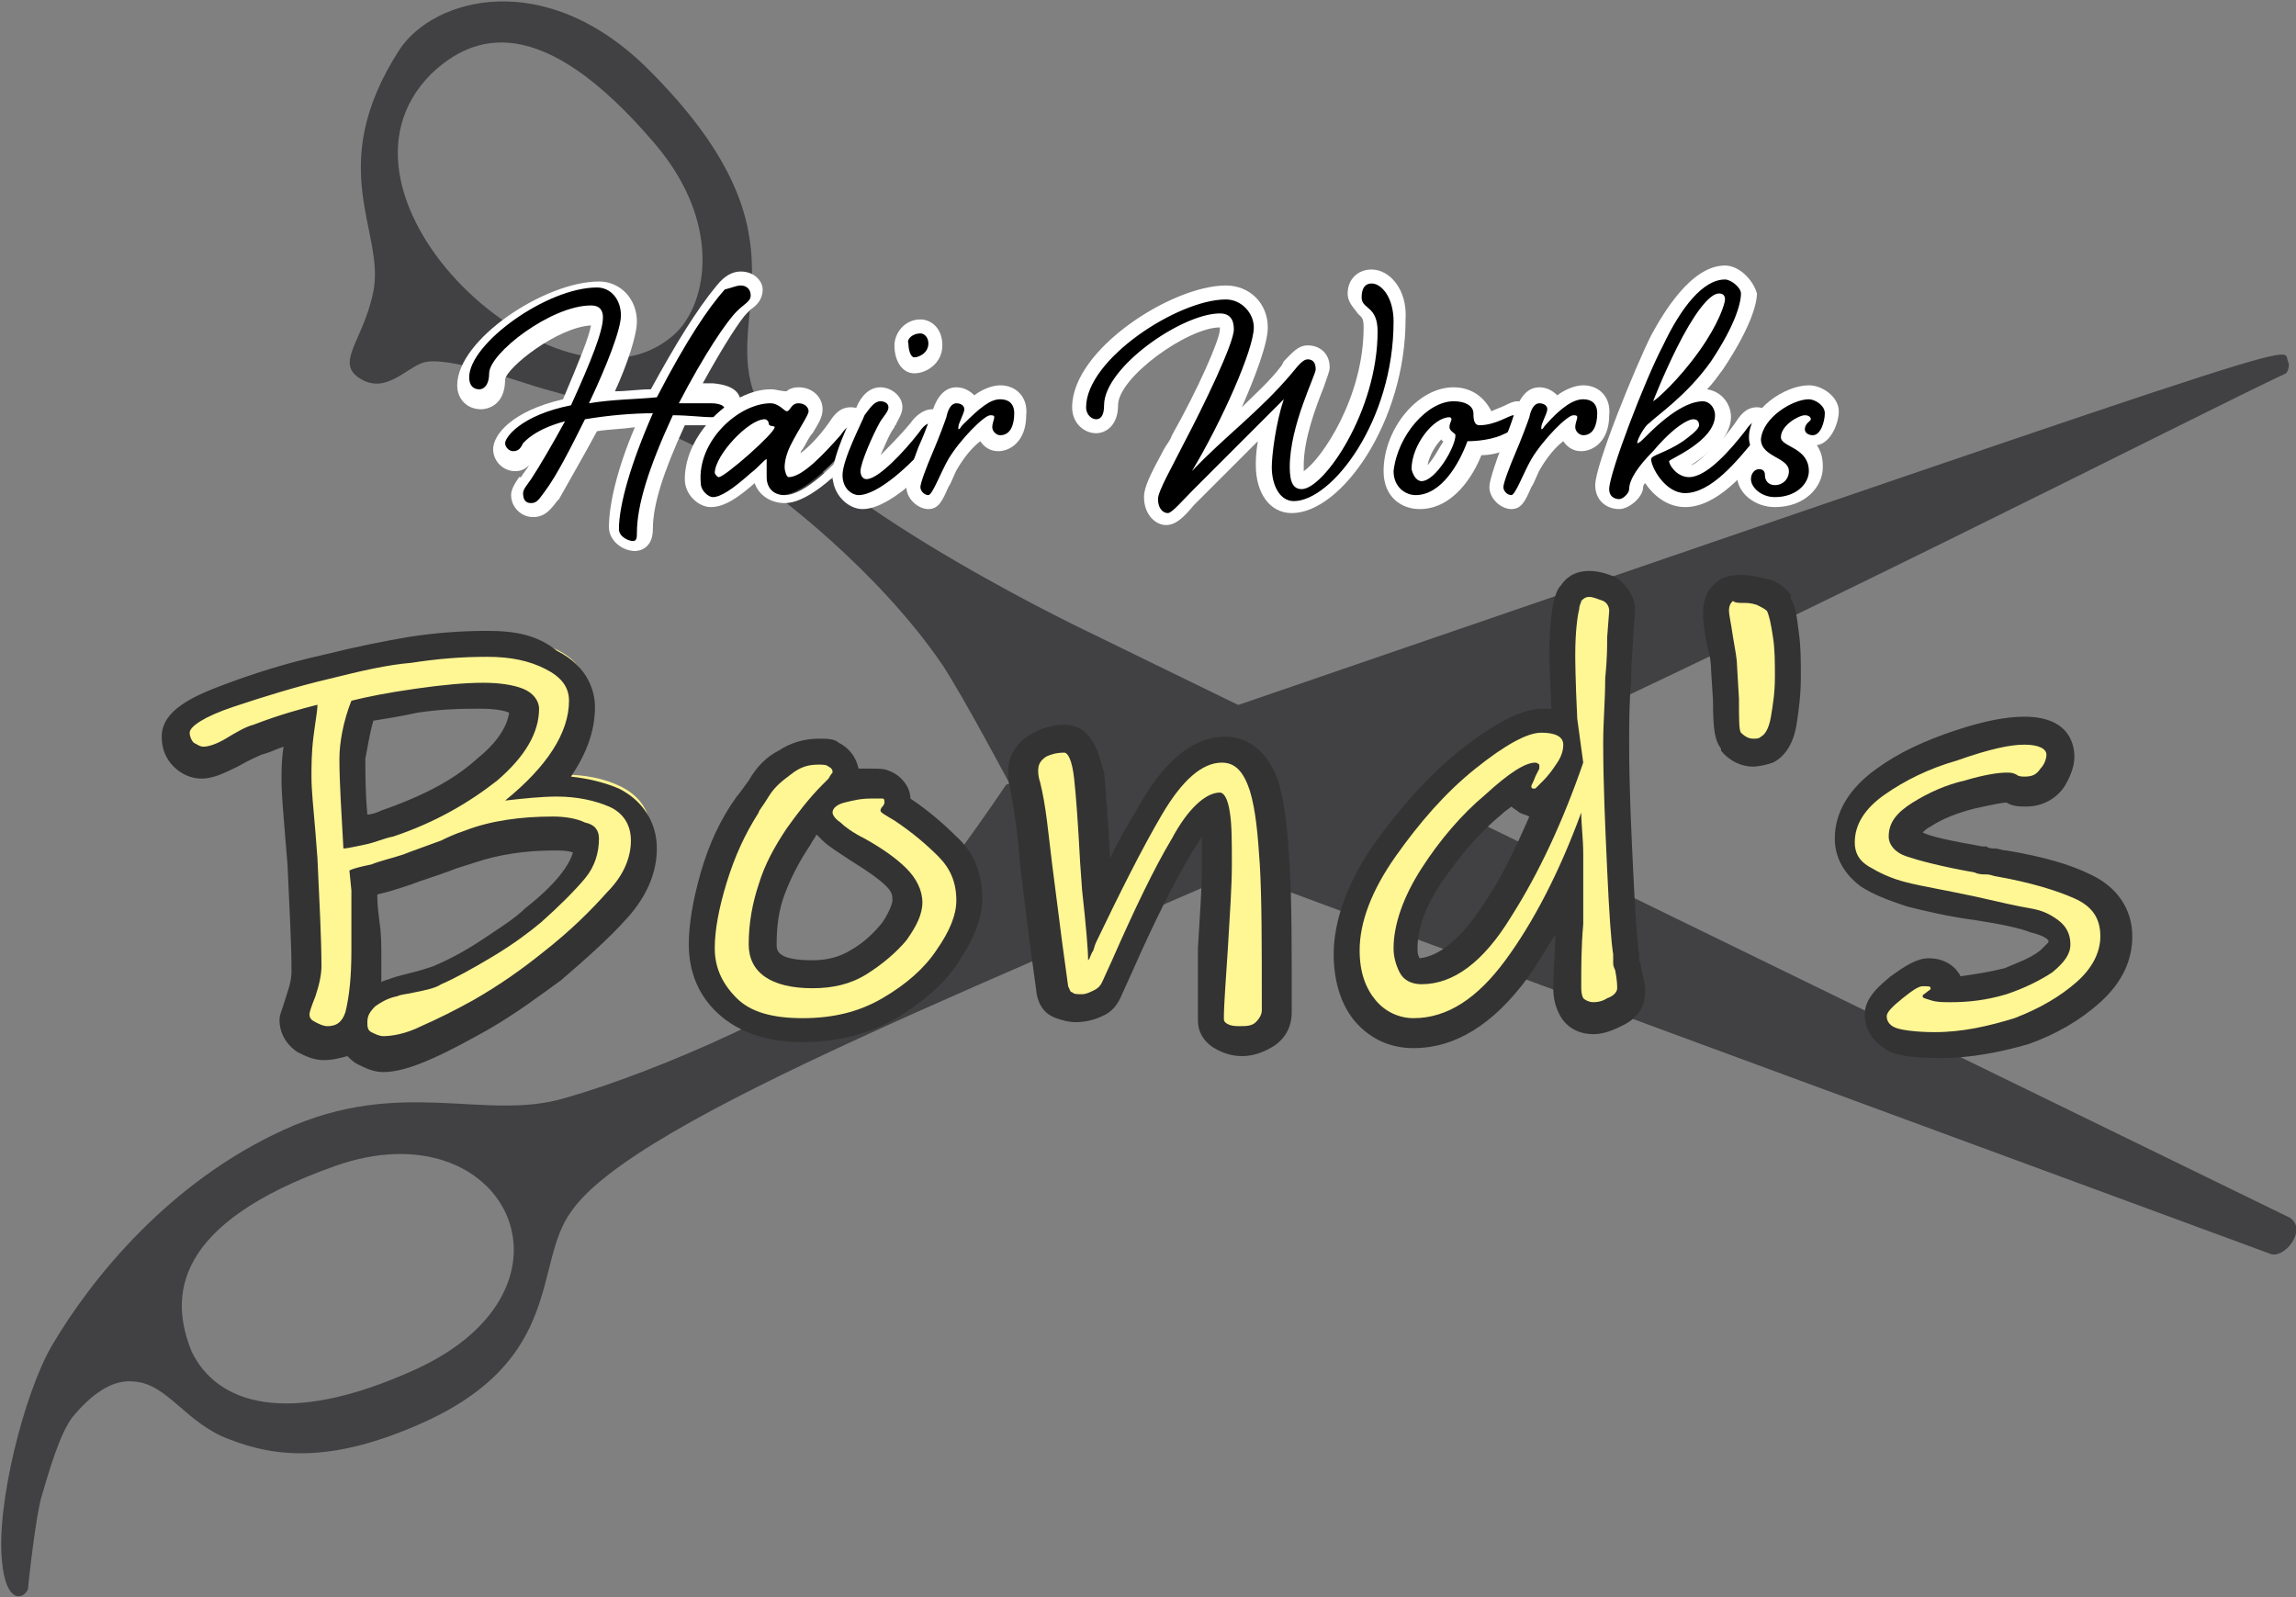 <?xml version="1.0" encoding="UTF-8"?> <!-- Generator: Adobe Illustrator 24.0.2, SVG Export Plug-In . SVG Version: 6.00 Build 0) --> <svg xmlns="http://www.w3.org/2000/svg" xmlns:xlink="http://www.w3.org/1999/xlink" id="レイヤー_1" x="0px" y="0px" viewBox="0 0 115 80" style="enable-background:new 0 0 115 80;" xml:space="preserve"><rect x="0" y="0" width="115" height="80" fill="#808080" stroke="none"/> <style type="text/css"> .st0{fill:#414143;} .st1{fill:#FFFFFF;} .st2{fill:#FFF694;} .st3{fill:#333333;} </style> <g> <path id="XMLID_68_" class="st0" d="M113.7,62.8c0.7,0.3,1.9-1.2,1-1.8L54.2,31.5c0,0-15-7.2-16.5-12c-1.3-4.1,2.9-7.9-5.2-16 c-5.2-5.2-10.8-3.6-12.5-1c-3.8,5.9-0.7,9.1-1.3,12.1c-0.5,2.5-2,3.6-0.6,4.4c1.2,0.7,2.2-0.5,3-0.8c1.1-0.5,5.1,1,6.2,1.3 c3.1,0.8,7.2,2.5,10,4.2c1.5,0.9,6.7,4.9,9.9,9.6c1,1.5,3.5,6.2,3.5,6.2C72.2,47.5,59.4,42.8,113.7,62.8z M21.6,3.7 c2.1-2,5.5-3.2,11.2,3.5c3.5,4.1,2.6,8.3,0.8,9.7C28,21.5,15.4,9.9,21.6,3.7z"></path> <path id="XMLID_64_" class="st0" d="M2.1,74.9c0.3-1,0.9-3.2,1.6-4c1.1-1.3,2.1-1.8,3-1.7c1.7,0.1,2.6,2.1,4.8,2.9 c2.3,0.9,5.1,1.2,9.6-0.8c7.2-3.2,5.6-8,7.5-10.6C31.8,56,50.2,49,69.3,40.5c18.7-8.4,41.3-20,45.2-21.8c0.1-0.1,0.2-0.4,0.1-0.6 c-0.4-0.8,3.7-2.1-64.2,21.2c0,0-4.3,6.4-6.2,8c-3.3,2.9-11.3,6.4-15.9,7.7c-4,1.2-8.2-1.1-14.1,1.6C8.5,59.2,4.6,64,2.6,67.4 c-1.4,2.4-2.8,8-2.5,10.8c0.2,2.2,1.1,1.9,1.3,1.4C1.4,79.5,1.8,75.8,2.1,74.9z M16.8,58.4c8.5-3,13,6.1,4,10.2 c-6.6,3-10,1.6-11.2-0.9C8.5,65,8.6,61.3,16.8,58.4z"></path> </g> <g> <g> <g> <path d="M31.6,27.4c-0.4,0-1-0.3-1-0.9c0-1.2,0.6-3.2,1.5-5.4c-1,0-1.8,0.1-2.6,0.2c-0.6,1.3-1.4,2.6-1.9,3.5L27.5,25 c-0.3,0.4-0.5,0.7-0.9,0.7c-0.4,0-0.8-0.3-0.8-0.8c0-0.3,0.2-0.5,0.3-0.7l0.1-0.1c0.3-0.4,0.8-1.3,1.3-2.2 c-0.8,0.3-1.1,0.7-1.1,0.7c-0.1,0.2-0.3,0.6-0.7,0.6c-0.4,0-0.8-0.4-0.8-0.8c0-0.6,1.1-1.7,3.4-2.2c0.5-1,1.5-3.3,1.5-4.1 c0-0.2,0-0.2-0.3-0.2c-1.9,0-4.8,2.3-4.8,3c0,1.1-0.6,1.1-0.8,1.1c-0.5,0-0.8-0.3-0.8-0.9c0-2,4-4.9,6.8-4.9 c0.8,0,1.6,0.8,1.6,1.7c0,0.8-0.7,2.5-1.4,3.9c0.8-0.1,1.7-0.2,2.6-0.2c1.2-2.3,2.3-4.1,3.3-5.3c0.3-0.4,0.7-0.6,1-0.6 c0.5,0,0.8,0.4,0.8,0.8c0,0.4-0.2,0.6-0.5,0.8c-0.1,0.1-0.2,0.1-0.3,0.2c-0.4,0.4-1.5,2-2.6,4c0.2,0,0.4,0,0.6,0 c0.2,0,0.3,0,0.5,0c0.3,0,1.1,0.1,1.1,0.7c0,0.3-0.2,0.7-1,0.7c-0.2,0-0.5,0-0.9,0c-0.3,0-0.6,0-0.9,0c-1.2,2.5-1.7,4.2-1.7,5.5 C32.2,27.3,31.9,27.4,31.6,27.4z"></path> <path class="st1" d="M37.1,14.3c0.3,0,0.5,0.2,0.5,0.5c0,0.3-0.3,0.4-0.7,0.8c-0.5,0.5-1.6,2.1-2.9,4.6c0.7,0,1.3,0,1.6,0 c0.4,0,0.7,0.1,0.7,0.3c0,0.2-0.1,0.4-0.6,0.4c-0.5,0-1.2-0.1-2-0.1c-1.2,2.6-1.8,4.5-1.8,5.9c0,0.2,0,0.4-0.2,0.4 c-0.2,0-0.7-0.2-0.7-0.6c0-1.2,0.6-3.3,1.7-5.8c-1,0-2.2,0.1-3.4,0.3c-0.7,1.4-1.4,2.8-2,3.6c-0.3,0.4-0.4,0.6-0.7,0.6 c-0.3,0-0.4-0.2-0.4-0.5c0-0.2,0.2-0.4,0.4-0.7c0.4-0.6,1.1-1.8,1.7-2.9c-1.5,0.4-2,1-2.1,1.1c-0.1,0.2-0.2,0.4-0.5,0.4 c-0.2,0-0.4-0.2-0.4-0.4c0-0.3,0.8-1.4,3.3-1.9c1-2.2,1.6-3.7,1.6-4.4c0-0.4-0.2-0.6-0.6-0.6c-2,0-5.1,2.4-5.1,3.4 c0,0.5-0.2,0.8-0.5,0.8s-0.5-0.2-0.5-0.6c0-1.7,3.9-4.5,6.4-4.5c0.7,0,1.2,0.6,1.2,1.4c0,0.7-0.7,2.5-1.6,4.4 c1.2-0.2,2.4-0.2,3.4-0.3c1.5-2.9,2.6-4.5,3.4-5.4C36.7,14.4,36.9,14.3,37.1,14.3 M37.1,13.6c-0.4,0-0.8,0.2-1.2,0.7 c-1,1.2-2.1,3-3.3,5.2c-0.6,0-1.2,0.1-1.8,0.1c0.6-1.3,1.1-2.8,1.1-3.5c0-1.1-0.8-2-1.9-2c-2.7,0-7.1,2.9-7.1,5.2 c0,0.7,0.5,1.2,1.2,1.2c0.2,0,1.2-0.1,1.2-1.5c0.1-0.6,2.6-2.6,4.3-2.7c-0.1,0.6-0.6,1.8-1.4,3.7c-2.6,0.6-3.5,1.8-3.5,2.5 c0,0.6,0.5,1.1,1.1,1.1c0.3,0,0.5-0.1,0.7-0.3c-0.1,0.2-0.3,0.4-0.4,0.6L26,23.9c-0.2,0.3-0.4,0.6-0.4,0.9c0,0.6,0.5,1.1,1.1,1.1 c0.6,0,0.9-0.4,1.2-0.8l0.1-0.1c0.5-0.9,1.2-2.1,1.9-3.4c0.6-0.1,1.2-0.1,1.9-0.2c-0.9,2.1-1.3,3.9-1.3,5c0,0.7,0.7,1.2,1.3,1.2 c0.2,0,0.9-0.1,0.9-1.1c0-1.2,0.5-2.8,1.6-5.2c0.2,0,0.4,0,0.6,0c0.4,0,0.7,0,0.9,0c1.2,0,1.3-0.8,1.3-1.1c0-0.4-0.2-0.9-1.4-1 c-0.2,0-0.3,0-0.5,0c0,0,0,0,0,0c1.1-2,1.9-3.2,2.2-3.5c0.1-0.1,0.2-0.2,0.2-0.2c0.3-0.2,0.6-0.5,0.6-1 C38.2,14.1,37.8,13.6,37.1,13.6L37.1,13.6z"></path> </g> <g> <path d="M35.5,25.1c-0.4,0-0.9-0.4-0.9-1.1c0-2.1,2.3-4.2,4-4.2c0.3,0,0.6,0.2,0.8,0.3c0.1-0.2,0.3-0.3,0.6-0.3 c0.5,0,0.8,0.3,0.8,0.7c0,0.2-0.2,0.5-0.5,1c-0.1,0.2-0.3,0.5-0.5,0.8c-0.2,0.4-0.3,0.7-0.3,0.9c0,0,0,0.1,0,0.1 c0.5-0.1,1.3-0.9,2.2-2c0.2-0.3,0.5-0.6,0.8-0.6c0.4,0,0.6,0.3,0.6,0.6c0,0.3-0.1,0.5-0.4,0.8c-0.7,0.8-2.4,2.7-3.6,2.7 c-0.7,0-1.2-0.5-1.2-1.2c0,0,0-0.1,0-0.1c-0.1,0.1-0.2,0.2-0.3,0.3C36.6,24.8,36,25.1,35.5,25.1z M38.2,21.2 c-0.6,0.2-1.8,1.4-2,2.2c0.5-0.3,1.7-1.4,2.2-1.9C38.3,21.4,38.2,21.3,38.2,21.2z"></path> <path class="st1" d="M38.6,20.2c0.4,0,0.7,0.4,0.8,0.4c0.2,0,0.2-0.4,0.6-0.4c0.3,0,0.5,0.2,0.5,0.4c0,0.2-0.5,0.9-0.9,1.7 c-0.2,0.4-0.3,0.8-0.3,1.1c0,0.2,0.1,0.5,0.2,0.5c0.7,0,1.8-1.2,2.6-2.1c0.2-0.3,0.4-0.5,0.6-0.5c0.2,0,0.3,0.1,0.3,0.3 c0,0.2-0.1,0.3-0.3,0.6c-0.9,1.1-2.4,2.6-3.4,2.6c-0.6,0-0.9-0.4-0.9-0.9c0-0.2,0-0.5,0-0.7c0-0.1,0-0.2,0-0.2 c-0.1,0-0.4,0.4-0.8,0.7c-0.9,0.8-1.5,1.2-1.9,1.2c-0.2,0-0.6-0.3-0.6-0.7C34.9,22.1,37,20.2,38.6,20.2 M36,23.9 c0.3,0,2.8-2.2,2.8-2.5c0-0.1-0.3,0-0.3-0.2c0-0.1-0.1-0.2-0.2-0.2c-0.8,0-2.5,1.8-2.5,2.7C35.8,23.7,35.9,23.9,36,23.9 M38.6,19.5L38.6,19.5L38.6,19.5c-1.9,0-4.3,2.2-4.3,4.5c0,0.8,0.7,1.4,1.3,1.4c0.7,0,1.4-0.5,2.2-1.2c0.2,0.6,0.8,1,1.5,1 c1.3,0,3-1.8,3.9-2.8c0.2-0.3,0.4-0.6,0.4-1c0-0.6-0.4-1-1-1c-0.6,0-0.9,0.5-1.1,0.8c-0.5,0.7-1,1.2-1.4,1.5c0,0,0-0.1,0.1-0.2 c0.2-0.3,0.3-0.6,0.5-0.8c0.3-0.5,0.5-0.8,0.5-1.2c0-0.6-0.5-1.1-1.2-1.1c-0.3,0-0.5,0.1-0.6,0.2C39.1,19.6,38.9,19.5,38.6,19.5 L38.6,19.5z"></path> </g> <g> <path d="M43.1,25.1c-0.5,0-1.1-0.5-1.1-1.3c0-0.9,1-2.8,1.2-3.2c0.3-0.4,0.5-0.9,0.9-0.9c0.4,0,0.8,0.3,0.8,0.7 c0,0.3-0.1,0.5-0.3,0.7c0,0.1-0.1,0.1-0.1,0.2c-0.4,0.7-0.9,2-0.9,2.3c0,0,0,0,0,0c0.3,0,1.5-1.1,2.3-2.1 c0.3-0.3,0.5-0.6,0.9-0.6c0.4,0,0.6,0.3,0.6,0.6c0,0.3-0.1,0.5-0.4,0.8C46.9,22.4,44.5,25.1,43.1,25.1z M45.8,18.3 c-0.5,0-0.7-0.5-0.7-1c0-0.4,0.4-0.9,1-0.9c0.4,0,0.8,0.3,0.8,0.9C46.8,17.8,46.2,18.3,45.8,18.3z"></path> <path class="st1" d="M46.1,16.7c0.2,0,0.4,0.2,0.4,0.5c0,0.5-0.5,0.7-0.7,0.7s-0.3-0.4-0.3-0.7C45.4,17,45.7,16.7,46.1,16.7 M44.1,20.1c0.2,0,0.4,0.1,0.4,0.3c0,0.2-0.2,0.4-0.4,0.7c-0.4,0.7-1,2.1-1,2.5c0,0.2,0.1,0.4,0.3,0.4c0.6,0,1.9-1.4,2.6-2.3 c0.2-0.3,0.4-0.5,0.6-0.5c0.2,0,0.3,0.1,0.3,0.3c0,0.2-0.1,0.3-0.3,0.6c-0.9,1.1-2.6,2.7-3.6,2.7c-0.3,0-0.8-0.3-0.8-1 c0-0.8,1-2.7,1.1-3C43.6,20.4,43.8,20.1,44.1,20.1 M46.1,16c-0.8,0-1.3,0.7-1.3,1.3c0,0.8,0.4,1.4,1,1.4c0.6,0,1.4-0.5,1.4-1.4 C47.2,16.4,46.6,16,46.1,16L46.1,16z M44.1,19.4c-0.6,0-1,0.5-1.2,1c-0.3,0.6-1.2,2.4-1.2,3.4c0,1,0.8,1.7,1.5,1.7 c1.6,0,3.9-2.7,4.1-3c0.2-0.3,0.4-0.6,0.4-1c0-0.5-0.4-1-1-1c-0.5,0-0.9,0.4-1.1,0.7c-0.5,0.6-1.1,1.2-1.5,1.6 c0.2-0.4,0.4-1,0.7-1.4c0-0.1,0.1-0.1,0.1-0.2c0.1-0.2,0.3-0.5,0.3-0.8C45.2,19.8,44.6,19.4,44.1,19.4L44.1,19.4z"></path> </g> <g> <path d="M46.6,25.1c-0.4,0-0.8-0.4-0.8-0.8c0-0.1,0-0.3,0.6-1.9c0.5-1.1,0.6-1.6,0.7-1.8c0.1-0.3,0.3-0.9,0.9-0.9 c0.4,0,0.7,0.3,0.7,0.6c0.6-0.5,1-0.7,1.4-0.7c0.6,0,1,0.4,1,1c0,0.9-0.4,1.5-1,1.5c-0.3,0-0.7-0.3-0.7-0.7c0,0,0,0,0-0.1 c-0.4,0.4-1.1,1.1-1.6,1.8c-0.2,0.3-0.4,0.7-0.5,1C47.1,24.8,46.9,25.1,46.6,25.1z"></path> <path class="st1" d="M50.1,20c0.4,0,0.7,0.2,0.7,0.7c0,0.6-0.2,1.1-0.7,1.1c-0.2,0-0.4-0.2-0.4-0.4c0-0.2,0.1-0.4,0.1-0.5 c0-0.1-0.1-0.1-0.2-0.1c-0.3,0-1.5,1.2-2.1,2.2c-0.4,0.7-0.8,1.8-1,1.8c-0.2,0-0.4-0.2-0.4-0.4c0-0.2,0.3-1,0.6-1.7 c0.3-0.7,0.6-1.5,0.7-1.8c0.1-0.5,0.3-0.7,0.5-0.7c0.2,0,0.4,0.1,0.4,0.3c0,0.2-0.3,0.7-0.3,0.9c0,0,0,0.1,0,0.1 c0.1,0,0.1-0.1,0.2-0.2C49.1,20.4,49.6,20,50.1,20 M50.1,19.3c-0.4,0-0.9,0.2-1.3,0.5c-0.2-0.2-0.5-0.4-0.9-0.4 c-0.8,0-1.1,0.9-1.2,1.2c-0.1,0.2-0.2,0.7-0.7,1.8c-0.6,1.6-0.6,1.9-0.6,2c0,0.6,0.6,1.1,1.1,1.1c0.5,0,0.7-0.4,1-1.1 c0.2-0.3,0.3-0.7,0.5-1c0.3-0.5,0.7-1,1.1-1.3c0.2,0.3,0.5,0.5,0.9,0.5c0.6,0,1.4-0.5,1.4-1.8C51.5,19.9,50.9,19.3,50.1,19.3 L50.1,19.3z"></path> </g> <g> <path d="M58.5,26.1c-0.5,0-0.8-0.4-0.8-1c0-0.4,0.4-1.1,1-2.2l0.4-0.7c1.2-2.3,2.4-5,2.4-5.5c0-0.4-0.2-0.5-0.4-0.5 c-1.8,0-5.5,2.6-5.5,4.2c0,0.8-0.4,1.1-0.8,1.1c-0.4,0-0.8-0.3-0.8-1c0-2.7,4.8-5.8,7.3-5.8c1.1,0,1.7,0.9,1.7,1.7 c0,0.9-1,3.3-2.1,5.4c0.2-0.2,0.3-0.3,0.5-0.5c1-0.9,2-1.8,2.9-2.9l0.1-0.2c0.4-0.4,0.6-0.7,1-0.7c0.5,0,0.8,0.3,0.8,0.8 c0,0.1-0.1,0.3-0.3,0.9c-0.4,1-1,2.6-1,4c0,0.5,0.1,0.7,0.2,0.7c0.8,0,3.5-3.6,3.5-7.6c0-0.6-0.2-0.8-0.4-1 c-0.2-0.1-0.4-0.3-0.4-0.7c0-0.5,0.4-0.9,0.9-0.9c0.7,0,1.5,0.9,1.5,2.3c0,5.2-3.2,9.4-5.4,9.4c-0.8,0-1.4-0.8-1.4-2 c0-0.4,0.1-1.3,0.3-2.2c-0.5,0.5-3.6,3.6-3.6,3.6c-0.1,0.1-0.2,0.2-0.3,0.3C59.2,25.7,58.8,26.1,58.5,26.1z"></path> <path class="st1" d="M68.7,14.2c0.5,0,1.1,0.7,1.1,1.9c0,5-3.1,9-5,9c-0.7,0-1.1-0.8-1.1-1.7c0-0.6,0.2-2.2,0.6-3.4 c-0.9,0.9-2.8,2.8-4.6,4.6c-0.4,0.4-1,1.1-1.2,1.1c-0.3,0-0.5-0.3-0.5-0.7c0-0.4,0.7-1.6,1.3-2.8c1-1.9,2.5-5,2.5-5.7 c0-0.5-0.2-0.8-0.7-0.8c-1.9,0-5.8,2.7-5.8,4.6c0,0.4-0.1,0.7-0.4,0.7c-0.2,0-0.5-0.2-0.5-0.6c0-2.4,4.6-5.4,7-5.4 c0.8,0,1.4,0.7,1.4,1.4c0,1.1-1.6,4.7-3.1,7.2c1.6-1.7,3.4-3,5-4.9c0.4-0.5,0.6-0.7,0.8-0.7c0.2,0,0.4,0.1,0.4,0.5 c0,0.3-1.3,2.8-1.3,4.9c0,0.8,0.2,1.1,0.6,1.1c1.1,0,3.8-3.9,3.8-7.9c0-1.3-0.8-1.1-0.8-1.7C68.2,14.4,68.4,14.2,68.7,14.2 M68.7,13.5c-0.7,0-1.2,0.5-1.2,1.2c0,0.5,0.4,0.8,0.5,1c0.2,0.2,0.3,0.2,0.3,0.7c0,3.5-2.1,6.6-3,7.2c0-0.1,0-0.2,0-0.3 c0-1.3,0.6-2.9,1-3.9c0.2-0.6,0.3-0.8,0.3-1c0-0.7-0.5-1.1-1.1-1.1c-0.5,0-0.8,0.4-1.2,0.8l-0.1,0.2c-0.6,0.8-1.3,1.4-2,2.1 c0.7-1.6,1.3-3.2,1.3-4c0-1.2-0.9-2.1-2.1-2.1c-2.7,0-7.7,3.2-7.7,6.1c0,0.8,0.6,1.3,1.2,1.3c0.5,0,1.1-0.4,1.1-1.4 c0-1.4,3.5-3.9,5.1-3.9c0,0,0,0,0,0c0,0,0,0.1,0,0.1c0,0.5-1.1,3-2.4,5.3c-0.1,0.3-0.3,0.5-0.4,0.7c-0.7,1.3-1,1.9-1,2.4 c0,0.9,0.6,1.4,1.1,1.4c0.5,0,0.9-0.4,1.4-1c0.1-0.1,0.2-0.2,0.3-0.3c0.6-0.6,1.2-1.2,1.8-1.8c0.4-0.4,0.7-0.7,1.1-1.1 c-0.1,0.6-0.1,1-0.1,1.2c0,1.4,0.7,2.4,1.8,2.4c2.5,0,5.7-4.6,5.7-9.7C70.5,14.5,69.6,13.5,68.7,13.5L68.7,13.5z"></path> </g> <g> <path d="M71,25.1c-0.7,0-1.4-0.5-1.4-1.6c0-1.9,1.6-3.8,3.2-3.8c0.9,0,1.4,0.5,1.4,1c0,0.2,0,0.3,0,0.3c0.4,0,0.8-0.3,1.2-0.4 c0.2-0.1,0.4-0.2,0.5-0.2c0.4,0,0.7,0.3,0.7,0.7c0,0.4-0.3,0.7-1.1,1c-0.6,0.3-1.2,0.3-1.6,0.3C73.6,23.3,72.7,25.1,71,25.1z M72.3,21.4c-0.6,0.3-1.2,1.2-1.2,2.2c0,0.1,0.1,0.2,0.1,0.2c0.4,0,1.2-1.2,1.4-1.8C72.5,21.9,72.3,21.7,72.3,21.4 C72.3,21.4,72.3,21.4,72.3,21.4z"></path> <path class="st1" d="M72.8,20.1c0.7,0,1,0.3,1,0.6c0,0.2,0,0.6,0.3,0.6c0.8,0,1.5-0.5,1.7-0.5s0.3,0.1,0.3,0.3 c0,0.2-0.2,0.4-0.9,0.7c-0.7,0.3-1.6,0.3-1.7,0.3c-0.4,1.1-1.3,2.7-2.6,2.7c-0.5,0-1.1-0.4-1.1-1.2C70,21.8,71.5,20.1,72.8,20.1 M71.2,24.1c0.7,0,1.7-1.7,1.7-2.3c0-0.1-0.3-0.2-0.3-0.4c0-0.2,0.1-0.3,0.1-0.4c0,0,0-0.1-0.1-0.1c-0.8,0-1.9,1.4-1.9,2.6 C70.8,23.9,71,24.1,71.2,24.1 M72.8,19.4c-1.8,0-3.5,2.1-3.5,4.2c0,1.3,0.9,1.9,1.8,1.9c1.7,0,2.7-1.7,3.1-2.7 c0.4,0,1-0.1,1.5-0.4c0.6-0.3,1.3-0.7,1.3-1.3c0-0.6-0.5-1-1-1c-0.2,0-0.4,0.1-0.6,0.2c-0.2,0.1-0.5,0.2-0.7,0.3 C74.4,20,73.8,19.4,72.8,19.4L72.8,19.4z M71.5,23.3c0.1-0.5,0.4-1,0.7-1.3c0,0,0,0.1,0.1,0.1C72.1,22.4,71.8,23,71.5,23.3 L71.5,23.3z"></path> </g> <g> <path d="M75.8,25.1c-0.4,0-0.8-0.4-0.8-0.8c0-0.1,0-0.3,0.6-1.9c0.4-0.9,0.6-1.5,0.7-1.8c0.1-0.3,0.3-0.9,0.9-0.9 c0.4,0,0.7,0.3,0.7,0.6c0.6-0.5,1-0.7,1.4-0.7c0.6,0,1,0.4,1,1c0,0.9-0.4,1.5-1,1.5c-0.3,0-0.7-0.3-0.7-0.7c0,0,0,0,0-0.1 c-0.4,0.4-1.1,1.1-1.6,1.8c-0.2,0.3-0.4,0.7-0.5,1C76.2,24.8,76.1,25.1,75.8,25.1z"></path> <path class="st1" d="M79.3,20c0.4,0,0.7,0.2,0.7,0.7c0,0.6-0.2,1.1-0.7,1.1c-0.2,0-0.4-0.2-0.4-0.4c0-0.2,0.1-0.4,0.1-0.5 c0-0.1-0.1-0.1-0.2-0.1c-0.3,0-1.5,1.2-2.1,2.2c-0.4,0.7-0.8,1.8-1,1.8c-0.2,0-0.4-0.2-0.4-0.4c0-0.2,0.3-1,0.6-1.7 c0.3-0.7,0.6-1.5,0.7-1.8c0.1-0.5,0.3-0.7,0.5-0.7c0.2,0,0.4,0.1,0.4,0.3c0,0.2-0.3,0.7-0.3,0.9c0,0,0,0.1,0,0.1 c0.1,0,0.1-0.1,0.2-0.2C78.2,20.4,78.8,20,79.3,20 M79.3,19.3c-0.4,0-0.9,0.2-1.3,0.5c-0.2-0.2-0.5-0.4-0.9-0.4 c-0.8,0-1.1,0.9-1.2,1.2c-0.1,0.2-0.2,0.7-0.7,1.8c-0.6,1.6-0.6,1.9-0.6,2c0,0.6,0.6,1.1,1.1,1.1c0.5,0,0.7-0.4,1-1.1 c0.2-0.3,0.3-0.7,0.5-1c0.3-0.5,0.7-1,1.1-1.3c0.2,0.3,0.5,0.5,0.9,0.5c0.6,0,1.4-0.5,1.4-1.8C80.7,19.9,80.1,19.3,79.3,19.3 L79.3,19.3z"></path> </g> <g> <path d="M81.1,25.2c-0.4,0-0.8-0.3-0.8-0.9c0-0.9,1.8-5.7,2.7-7.4c0.5-1,1.8-3.3,3.4-3.3c0.5,0,1.1,0.6,1.1,1.1 c0,0.4-0.2,1.5-1.6,3.6c-0.5,0.7-1,1.3-1.5,1.7c0.3-0.1,0.6-0.2,0.9-0.2c0.5,0,0.9,0.5,0.9,1.1c0,1.2-1.4,1.9-2.1,2.4 c-0.1,0-0.1,0.1-0.1,0.1c0.1,0.1,0.3,0.3,0.6,0.3c0.3,0,1.1-0.3,2.5-2.2c0.2-0.3,0.5-0.6,0.9-0.6c0.3,0,0.6,0.3,0.6,0.6 c0,0.3-0.1,0.5-0.4,0.8c-1,1.2-2.3,2.8-3.8,2.8c-1,0-1.7-0.9-2-1.6C82,24,82,24.3,82,24.4C82,24.7,81.5,25.2,81.1,25.2z M84.7,21.3c-0.1,0.1-0.4,0.2-1,0.8c0.1-0.1,0.3-0.2,0.4-0.3C84.4,21.5,84.6,21.4,84.7,21.3z M86,15.1c-0.3,0.2-1,1-1.7,2.4 c-0.2,0.4-0.4,0.8-0.5,1.2c0.3-0.4,0.7-0.8,1-1.3C85.6,16.3,85.9,15.4,86,15.1z"></path> <path class="st1" d="M86.4,14c0.3,0,0.8,0.4,0.8,0.7c0,0.5-0.3,1.6-1.5,3.4c-1.2,1.7-2.7,2.7-3.1,3.1C82.4,21.3,82,22,82,22.2 c0,0,0,0,0,0c0.1,0,0.2-0.1,0.5-0.4c1.3-1.3,2.2-1.7,2.8-1.7c0.3,0,0.6,0.3,0.6,0.7c0,1.3-2.3,2.2-2.3,2.3c0,0.2,0.4,0.8,1,0.8 c0.9,0,2.1-1.4,2.8-2.3c0.2-0.3,0.4-0.5,0.6-0.5c0.2,0,0.2,0.1,0.2,0.3c0,0.2-0.1,0.3-0.3,0.6c-0.9,1.1-2.2,2.7-3.5,2.7 c-1,0-1.7-1.3-1.7-1.7c0-0.2,0.7-0.3,1.6-0.9c0.4-0.3,0.8-0.6,0.8-0.8c0-0.2-0.1-0.3-0.3-0.3c-0.2,0-0.9,0.3-2,1.6 c-0.7,0.7-1.2,1.4-1.2,1.9c0,0.2-0.3,0.5-0.5,0.5c-0.2,0-0.5-0.1-0.5-0.5c0-0.8,1.8-5.5,2.7-7.2C84.2,15.4,85.3,14,86.4,14 M82.8,20.1c0.2-0.1,1.3-1.1,2.3-2.5c1-1.4,1.3-2.4,1.3-2.6c0-0.2-0.1-0.3-0.3-0.3c-0.5,0-1.3,1.1-2.1,2.7 C83.3,18.8,82.8,20.1,82.8,20.1 M86.4,13.3c-1.7,0-3.1,2.4-3.7,3.5c-0.8,1.6-2.8,6.5-2.8,7.5c0,0.8,0.6,1.2,1.2,1.2 c0.5,0,1.2-0.6,1.2-1.1c0,0,0-0.1,0.1-0.2c0.4,0.6,1.1,1.2,2,1.2c1.6,0,3-1.7,4-2.9l0.1-0.1c0.2-0.3,0.4-0.5,0.4-1 c0-0.6-0.4-1-0.9-1c-0.6,0-0.9,0.5-1.1,0.8c-0.2,0.3-0.4,0.5-0.6,0.8c0.2-0.3,0.4-0.7,0.4-1.1c0-0.7-0.5-1.3-1.2-1.4 c0.3-0.3,0.5-0.6,0.8-1c1.4-2.1,1.7-3.3,1.7-3.8C87.8,14,87.1,13.3,86.4,13.3L86.4,13.3z M84.7,23.3c0.3-0.2,0.6-0.4,0.9-0.7 C85.1,23.1,84.8,23.3,84.7,23.3L84.7,23.3z"></path> </g> <g> <path d="M88.9,25.1c-0.8,0-1.5-0.6-1.5-1.3c0-0.5,0.3-0.8,0.8-0.8c0.4,0,0.7,0.3,0.7,0.6c0,0.1,0,0.2,0.2,0.2 c0.2,0,0.3-0.2,0.3-0.4c0-0.1-0.2-0.2-0.5-0.4c-0.4-0.2-0.9-0.5-0.9-1.1c0-1.2,1.6-2.3,2.6-2.3c0.5,0,1.1,0.4,1.1,1 c0,0.6-0.3,1.4-1,1.4c-0.4,0-0.7-0.3-0.7-0.7c0-0.1,0-0.2,0-0.2c-0.2,0.2-0.5,0.4-0.5,0.6c0,0,0.2,0.1,0.3,0.2 c0.4,0.2,1.1,0.6,1.1,1.5C90.9,24.3,90.2,25.1,88.9,25.1z"></path> <path class="st1" d="M90.6,20c0.3,0,0.8,0.3,0.8,0.7c0,0.4-0.2,1.1-0.6,1.1c-0.2,0-0.4-0.1-0.4-0.3c0-0.3,0.3-0.4,0.3-0.5 c0-0.1-0.1-0.2-0.3-0.2c-0.3,0-1.2,0.5-1.2,1.1c0,0.5,1.4,0.5,1.4,1.7c0,0.6-0.6,1.3-1.7,1.3c-0.7,0-1.2-0.5-1.2-0.9 c0-0.3,0.2-0.5,0.4-0.5c0.2,0,0.3,0.1,0.3,0.3c0,0.3,0.2,0.5,0.5,0.5c0.4,0,0.7-0.3,0.7-0.7c0-0.7-1.4-0.7-1.4-1.6 C88.3,20.9,89.8,20,90.6,20 M90.6,19.3c-1.2,0-3,1.2-3,2.6c0,0.3,0.1,0.6,0.3,0.8c-0.5,0.1-0.9,0.6-0.9,1.1 c0,0.9,0.9,1.6,1.9,1.6c1.5,0,2.4-1,2.4-2c0-0.5-0.1-0.8-0.3-1.1c0.7-0.1,1.1-1.1,1.1-1.7C92.1,19.9,91.3,19.3,90.6,19.3 L90.6,19.3z"></path> </g> </g> <g> <g> <g> <path class="st2" d="M19.3,52.7c-0.3,0-0.7-0.1-0.9-0.2c-0.4-0.2-0.6-0.6-0.6-1c-0.1,0.2-0.2,0.3-0.3,0.4 c-0.2,0.2-0.6,0.4-1.1,0.4c-0.3,0-0.6-0.1-0.9-0.3c-0.5-0.3-0.6-0.8-0.6-1c0-0.1,0-0.2,0.3-1.2c0.2-0.5,0.3-0.9,0.3-1.3 c0-1.4-0.1-3.2-0.2-5.4l-0.1-1.3c-0.1-1.2-0.2-2.2-0.2-2.9c0-0.6,0-1.2,0.1-2.1c0-0.2,0-0.4,0.1-0.6c-0.6,0.2-1.3,0.4-2.1,0.7 c-0.3,0.1-0.8,0.3-1.3,0.6c-0.7,0.4-1.1,0.5-1.4,0.5c-0.4,0-0.7-0.1-0.9-0.4c-0.3-0.3-0.4-0.6-0.4-1c0-0.7,0.7-1.3,2.6-2 c1.5-0.6,3.1-1,4.9-1.5c1.6-0.4,3-0.7,4.2-0.9c1.2-0.2,2.5-0.3,3.8-0.3c1.3,0,2.3,0.2,3.2,0.6c1.3,0.6,1.6,1.5,1.6,2.2 c0,1.4-0.6,2.7-1.9,4.1c0.2,0,0.4,0,0.7,0c1.1,0,2.1,0.2,2.9,0.6c1,0.5,1.5,1.3,1.5,2.4c0,1-0.4,2.1-1.3,3.1 c-0.8,0.9-1.9,1.9-3.2,3.1c-1,0.8-2.2,1.7-3.6,2.5c-0.9,0.5-1.8,1-2.7,1.3C20.5,52.5,19.8,52.7,19.3,52.7z M18.2,44.7 c0,0.3,0,0.7,0,1.3c0,0.6,0.1,1.2,0.1,1.7c0,1.1-0.1,2-0.2,2.7c0.1-0.1,0.2-0.2,0.3-0.3c0.3-0.3,0.8-0.5,1.3-0.6 c0.2-0.1,0.6-0.2,1-0.2c0.5-0.1,0.9-0.2,1.2-0.3c0.7-0.3,1.5-0.8,2.5-1.4c1-0.6,1.7-1.2,2.3-1.7c0.9-0.8,1.6-1.5,2.1-2.1 c0.4-0.5,0.6-1,0.6-1.6c0,0,0-0.1-0.2-0.2c-0.4-0.1-0.8-0.2-1.4-0.2c-1.5,0-3,0.2-4.2,0.7c-0.6,0.2-1,0.4-1.2,0.5 c-0.8,0.3-1.5,0.5-2,0.7c-0.6,0.2-1.1,0.4-1.7,0.5c-0.2,0.1-0.4,0.1-0.5,0.1L18.2,44.7z M18.1,35.5c-0.3,1-0.4,1.9-0.4,2.5 c0,1,0,2.2,0.1,3.7c0.1,0,0.2,0,0.3-0.1c0.5-0.1,0.9-0.3,1.3-0.4c2-0.7,3.7-1.6,5-2.7c1.2-1,1.8-2.1,1.8-3.1 c0-0.1,0-0.2-0.4-0.4c-0.4-0.2-1-0.3-1.8-0.3c-0.9,0-2,0.1-3.3,0.3C19.7,35.2,18.8,35.3,18.1,35.5z"></path> <path class="st3" d="M24.4,32.9c1.2,0,2.1,0.2,2.9,0.6c0.8,0.4,1.2,0.9,1.2,1.6c0,1.6-1.1,3.3-3.2,5c0.9-0.1,1.8-0.2,2.6-0.2 c1,0,1.9,0.2,2.6,0.5c0.7,0.3,1.1,0.9,1.1,1.7c0,0.9-0.4,1.8-1.2,2.6c-0.8,0.9-1.8,1.9-3.2,3c-1,0.8-2.1,1.6-3.5,2.4 c-0.9,0.5-1.7,0.9-2.6,1.3c-0.8,0.4-1.5,0.5-1.9,0.5c-0.2,0-0.4-0.1-0.6-0.2c-0.2-0.1-0.2-0.3-0.2-0.5c0-0.3,0.1-0.5,0.4-0.8 c0.3-0.2,0.6-0.4,1.1-0.5c0.2-0.1,0.5-0.1,0.9-0.2c0.5-0.1,1-0.2,1.3-0.4c0.7-0.3,1.6-0.8,2.6-1.4c1-0.6,1.8-1.2,2.4-1.7 c0.9-0.8,1.7-1.6,2.2-2.2c0.5-0.6,0.7-1.3,0.7-2c0-0.4-0.2-0.7-0.7-0.8c-0.4-0.2-1-0.3-1.6-0.3c-1.6,0-3.1,0.2-4.4,0.7 c-0.6,0.2-1,0.4-1.2,0.5c-0.8,0.3-1.4,0.5-1.9,0.7c-0.6,0.2-1.1,0.3-1.6,0.5c-0.5,0.1-0.9,0.2-1.1,0.3l0.1,1c0,0.3,0,0.7,0,1.3 s0,1.2,0,1.7c0,1.3-0.1,2.3-0.3,3.1c-0.1,0.3-0.2,0.4-0.3,0.5c-0.1,0.1-0.3,0.2-0.6,0.2c-0.2,0-0.4-0.1-0.6-0.2 c-0.2-0.1-0.3-0.2-0.3-0.4c0-0.1,0.1-0.4,0.3-0.9c0.2-0.6,0.3-1.1,0.3-1.5c0-1.4-0.1-3.2-0.2-5.4l-0.1-1.3 c-0.1-1.2-0.2-2.1-0.2-2.8c0-0.5,0-1.2,0.1-2c0.1-0.8,0.2-1.3,0.2-1.6c-0.8,0.2-1.9,0.5-3.2,1c-0.4,0.1-0.9,0.4-1.4,0.7 c-0.5,0.3-0.9,0.4-1.1,0.4c-0.2,0-0.3-0.1-0.5-0.2c-0.1-0.1-0.2-0.3-0.2-0.5c0-0.3,0.7-0.8,2.2-1.3c1.5-0.5,3.1-1,4.8-1.4 c1.6-0.4,2.9-0.7,4.1-0.8C21.9,33,23.1,32.9,24.4,32.9 M17.2,42.5c0.2,0,0.6-0.1,1.1-0.2c0.5-0.1,0.9-0.3,1.4-0.4 c2.1-0.7,3.8-1.7,5.2-2.8c1.4-1.2,2.1-2.4,2.1-3.6c0-0.4-0.3-0.8-0.8-1c-0.5-0.2-1.2-0.3-2-0.3c-0.9,0-2,0.1-3.4,0.3 c-1.4,0.2-2.4,0.4-3.2,0.6C17.2,36.1,17,37.2,17,38C17,39.2,17.1,40.7,17.2,42.5 M24.4,31.6c-1.3,0-2.6,0.1-3.9,0.3 c-1.2,0.2-2.7,0.5-4.3,0.9c-1.8,0.4-3.4,0.9-5,1.5c-1.6,0.6-3.1,1.3-3.1,2.6c0,0.6,0.2,1.1,0.6,1.5c0.4,0.4,0.9,0.6,1.4,0.6 c0.5,0,1-0.2,1.8-0.6c0.7-0.4,1-0.5,1.2-0.6c0.4-0.1,0.8-0.3,1.1-0.4c-0.1,0.7-0.1,1.2-0.1,1.7c0,0.7,0.1,1.7,0.2,3l0.1,1.2 c0.1,2.2,0.2,4,0.2,5.3c0,0.2,0,0.5-0.2,1.1c-0.3,1-0.4,1.1-0.4,1.4c0,0.6,0.3,1.2,0.9,1.6c0.4,0.2,0.8,0.4,1.3,0.4 c0.5,0,0.8-0.1,1.2-0.2c0.1,0.1,0.3,0.3,0.5,0.4c0.4,0.2,0.8,0.4,1.3,0.4c0.6,0,1.4-0.2,2.5-0.7c0.9-0.4,1.8-0.9,2.7-1.4 c1.4-0.8,2.6-1.7,3.7-2.5c1.4-1.2,2.5-2.2,3.3-3.1c1-1.1,1.5-2.3,1.5-3.5c0-1.3-0.7-2.4-1.9-3c-0.7-0.3-1.5-0.5-2.4-0.6 c0.8-1.2,1.2-2.3,1.2-3.5c0-0.7-0.3-2-1.9-2.8C26.9,31.8,25.8,31.6,24.4,31.6L24.4,31.6z M18.7,36.1c0.6-0.1,1.3-0.2,2.2-0.4 c1.3-0.2,2.4-0.2,3.2-0.2c0.7,0,1.2,0.1,1.4,0.2c-0.1,0.7-0.6,1.5-1.6,2.3c-1.2,1.1-2.8,1.9-4.8,2.6c-0.2,0.1-0.5,0.2-0.7,0.2 c-0.1-1.1-0.1-2-0.1-2.8C18.4,37.5,18.5,36.8,18.7,36.1L18.7,36.1z M18.9,44.8c0.5-0.1,1.1-0.3,1.7-0.5c0.5-0.2,1.2-0.4,2-0.7 l0,0l0,0c0.2-0.1,0.6-0.2,1.2-0.4c1.2-0.4,2.5-0.6,4-0.6c0.3,0,0.6,0,0.9,0.1c-0.1,0.3-0.2,0.5-0.4,0.8c-0.4,0.6-1.1,1.3-2,2 c-0.5,0.5-1.3,1-2.2,1.6c-0.9,0.6-1.7,1-2.4,1.3c-0.3,0.1-0.6,0.2-1,0.3l0,0l0,0c-0.4,0.1-0.8,0.2-1.1,0.3 c-0.2,0.1-0.4,0.1-0.5,0.2c0-0.4,0-0.8,0-1.3c0-0.6,0-1.1-0.1-1.8C18.9,45.4,18.9,45,18.9,44.8L18.9,44.8L18.9,44.8z"></path> </g> <g> <path class="st2" d="M40.2,51.5c-1.6,0-2.9-0.4-3.7-1.2c-0.8-0.8-1.3-1.8-1.3-3c0-0.9,0.2-2.1,0.6-3.4c0.4-1.4,1-2.6,1.7-3.7 c0,0,0.2-0.3,0.5-0.8c0.4-0.5,0.8-1,1.3-1.3c0.5-0.3,1-0.5,1.6-0.5c0.3,0,0.6,0.1,0.8,0.2c0.6,0.3,0.6,0.7,0.6,0.9 c0,0.2-0.1,0.4-0.2,0.6c0.4-0.1,0.9-0.2,1.4-0.2c0.4,0,0.6,0,0.8,0.1c0.4,0.1,0.6,0.4,0.6,0.8c0,0.1,0,0.2,0,0.2 c0.1,0,0.1,0.1,0.2,0.1c0.9,0.6,1.7,1.3,2.3,1.9c0.7,0.7,1.1,1.6,1.1,2.7c0,0.9-0.4,1.8-1.1,2.8c-0.7,1-1.7,1.9-2.9,2.6 C43.3,51.1,41.8,51.5,40.2,51.5z M41.1,40.6c-0.4,0.5-0.7,0.9-1,1.3c-0.6,0.9-1,1.8-1.4,2.6c-0.3,0.8-0.5,1.8-0.5,2.7 c0,0.4,0,1.5,2.5,1.5c0.9,0,1.7-0.2,2.4-0.6c0.8-0.4,1.4-0.9,1.8-1.5c0.4-0.6,0.6-1.1,0.6-1.5c0-0.4-0.2-0.8-0.5-1.2 c-0.5-0.4-1.1-0.9-2-1.4c-0.6-0.4-1-0.7-1.3-0.9C41.4,41.4,41.1,41.1,41.1,40.6z"></path> <path class="st3" d="M41,38.3c0.2,0,0.4,0,0.5,0.1c0.2,0.1,0.2,0.2,0.2,0.3c0,0-0.1,0.1-0.2,0.3c-0.1,0.1-0.2,0.2-0.3,0.3 c-0.7,0.7-1.3,1.5-1.8,2.2c-0.6,0.9-1.1,1.8-1.4,2.8c-0.3,0.9-0.5,1.9-0.5,3c0,1.4,1.1,2.2,3.2,2.2c1,0,1.9-0.2,2.7-0.7 c0.8-0.5,1.5-1.1,2-1.7c0.5-0.7,0.8-1.3,0.8-1.9c0-0.6-0.3-1.2-0.8-1.7c-0.5-0.5-1.2-1-2.1-1.5c-0.6-0.3-1-0.6-1.2-0.8 c-0.3-0.2-0.4-0.4-0.4-0.5c0-0.2,0.2-0.4,0.6-0.5c0.4-0.1,0.8-0.2,1.3-0.2c0.3,0,0.5,0,0.6,0c0.1,0,0.1,0.1,0.1,0.2 c0,0,0,0.1-0.1,0.2c-0.1,0.1-0.1,0.2-0.1,0.2c0,0.1,0.2,0.2,0.7,0.5c0.9,0.6,1.6,1.2,2.2,1.8c0.6,0.6,0.9,1.3,0.9,2.2 c0,0.7-0.3,1.5-1,2.5c-0.6,0.9-1.5,1.7-2.7,2.4c-1.2,0.7-2.5,1-4,1c-1.5,0-2.6-0.3-3.3-1c-0.7-0.7-1.1-1.5-1.1-2.5 c0-0.9,0.2-2,0.6-3.3c0.4-1.3,0.9-2.4,1.6-3.5c0-0.1,0.2-0.3,0.5-0.8c0.3-0.5,0.7-0.8,1.1-1.1C40.1,38.4,40.5,38.3,41,38.3 M41,37c-0.7,0-1.4,0.2-2,0.6c-0.6,0.3-1.1,0.8-1.5,1.5c-0.3,0.4-0.5,0.7-0.6,0.8c-0.8,1.1-1.4,2.4-1.8,3.8 c-0.4,1.4-0.6,2.6-0.6,3.6c0,1.4,0.5,2.6,1.5,3.5c1,0.9,2.4,1.4,4.2,1.4c1.7,0,3.3-0.4,4.7-1.2c1.3-0.8,2.4-1.7,3.1-2.8 c0.8-1.2,1.2-2.2,1.2-3.2c0-1.2-0.4-2.3-1.3-3.1c-0.6-0.6-1.4-1.3-2.3-1.9c0-0.6-0.5-1.2-1.1-1.4c-0.2-0.1-0.5-0.1-1-0.1 c-0.2,0-0.4,0-0.5,0c-0.1-0.5-0.4-1-1-1.3C41.8,37,41.4,37,41,37L41,37z M40.7,48.1c-1.8,0-1.8-0.5-1.8-0.8 c0-0.9,0.1-1.7,0.4-2.5c0.3-0.8,0.7-1.6,1.3-2.5c0.1-0.2,0.2-0.3,0.3-0.5c0.1,0.1,0.3,0.3,0.3,0.3c0.3,0.3,0.8,0.6,1.4,1 c0.8,0.5,1.4,0.9,1.8,1.3c0.3,0.3,0.3,0.5,0.3,0.7c0,0.1-0.1,0.5-0.5,1.1c-0.4,0.5-0.9,1-1.6,1.4C42.1,47.9,41.5,48.1,40.7,48.1 L40.7,48.1z"></path> </g> <g> <path class="st2" d="M62.1,52.3c-0.3,0-0.6-0.1-0.9-0.2c-0.4-0.2-0.6-0.5-0.6-0.9c0-0.8,0.1-2,0.2-3.5c0.1-1.7,0.2-3,0.2-4.1 c0-1,0-1.9-0.1-2.6c0-0.2,0-0.3-0.1-0.4c-0.3,0.1-0.9,0.5-1.7,1.9c-0.9,1.5-1.9,3.5-3,6l-0.5,1.1c-0.2,0.3-0.4,0.6-0.7,0.8 c-0.3,0.2-0.6,0.2-1,0.2c-0.4,0-0.6,0-0.8-0.1c-0.2-0.1-0.5-0.3-0.6-0.9l-0.3-2.2l-0.5-3.9c-0.2-1.6-0.3-2.9-0.6-4.1 c-0.1-0.3-0.1-0.6-0.1-0.8c0-0.5,0.3-1,0.8-1.3c0.4-0.2,0.8-0.4,1.3-0.4c0.9,0,1.1,1.2,1.2,1.9c0.1,0.9,0.2,2.3,0.3,4.3 c0,0,0.2,2.1,0.2,2.4c0.9-1.9,1.8-3.6,2.7-5c1.2-1.9,2.4-2.9,3.6-2.9c0.6,0,1.6,0.3,2.1,1.9c0.3,1,0.4,2.3,0.5,3.8 c0.1,1.7,0.1,4.1,0.1,7.3c0,0.4-0.2,0.8-0.6,1.1C63,52.2,62.6,52.3,62.1,52.3z"></path> <path class="st3" d="M53.3,37.7c0.2,0,0.4,0.4,0.5,1.3c0.1,0.9,0.2,2.3,0.3,4.2l0.1,1.4c0.2,1.8,0.3,3,0.3,3.5 c0.1-0.1,0.1-0.2,0.2-0.4c0.1-0.1,0.1-0.3,0.2-0.5c1.2-2.5,2.3-4.7,3.3-6.4c1-1.7,2-2.6,3-2.6c0.7,0,1.1,0.5,1.4,1.4 c0.3,1,0.4,2.2,0.5,3.7c0.1,1.7,0.1,4.1,0.1,7.3c0,0.2-0.1,0.4-0.3,0.6c-0.2,0.2-0.5,0.2-0.8,0.2c-0.2,0-0.4,0-0.6-0.1 c-0.2-0.1-0.2-0.2-0.2-0.3c0-0.7,0.1-1.9,0.2-3.5c0.1-1.7,0.2-3.1,0.2-4.2c0-1.1,0-2-0.1-2.6c-0.1-0.7-0.3-1-0.5-1 c-0.7,0-1.6,0.8-2.4,2.3c-0.9,1.5-1.9,3.6-3,6.1l-0.5,1.1c-0.1,0.2-0.2,0.3-0.4,0.4c-0.2,0.1-0.4,0.2-0.6,0.2 c-0.3,0-0.4,0-0.5-0.1c-0.1,0-0.1-0.1-0.2-0.3l-0.3-2.2l-0.5-3.9c-0.2-1.6-0.3-2.9-0.6-4.1c-0.1-0.3-0.1-0.5-0.1-0.6 c0-0.3,0.1-0.5,0.4-0.7C52.6,37.8,52.9,37.7,53.3,37.7 M53.3,36.3c-0.6,0-1.2,0.2-1.7,0.5c-0.7,0.4-1.1,1.1-1.1,1.8 c0,0.3,0,0.5,0.1,0.9c0.2,1.1,0.4,2.4,0.5,3.9l0.5,4l0.3,2.2c0.1,1,0.7,1.3,1,1.4c0.3,0.1,0.6,0.2,1,0.2c0.4,0,0.9-0.1,1.3-0.3 c0.5-0.2,0.8-0.6,1-1.1l0.5-1.1c1.1-2.5,2.1-4.5,3-6c0.2-0.3,0.4-0.6,0.5-0.8c0,0.4,0,0.9,0,1.5c0,1.1-0.1,2.4-0.2,4.1 C60,49.2,60,50.3,60,51.1c0,0.7,0.4,1.2,1,1.5c0.4,0.2,0.8,0.3,1.2,0.3c0.6,0,1.1-0.2,1.6-0.5c0.6-0.4,0.9-1,0.9-1.7 c0-3.2,0-5.6-0.1-7.3c-0.1-1.6-0.2-2.9-0.5-4c-0.6-2.2-2.1-2.5-2.7-2.5c-1.5,0-2.9,1-4.2,3.2c-0.5,0.9-1.1,1.8-1.6,2.9l0,0 c-0.1-1.9-0.2-3.4-0.3-4.3C55.1,38.2,54.9,36.3,53.3,36.3L53.3,36.3z"></path> </g> <g> <path class="st2" d="M70.8,51.7c-0.9,0-1.8-0.4-2.4-1.1c-0.6-0.7-0.9-1.7-0.9-3c0-1.6,0.6-3.3,1.9-5.1c1.2-1.7,2.6-3.3,4.1-4.5 c1.7-1.4,2.9-2,3.8-2c0.5,0,0.8,0.1,1.1,0.2l0-0.2c-0.1-2-0.1-3.1-0.1-3.2c0-1.2,0.1-2,0.2-2.5c0.1-0.3,0.2-0.5,0.3-0.6 c0.2-0.3,0.5-0.4,0.9-0.4c0.3,0,0.7,0.1,1,0.3c0.6,0.3,0.7,0.8,0.7,1.1L81.2,32c0,0.3,0,1.1-0.1,2.1c0,1.1-0.1,2.1-0.1,3.2 c0,2.1,0.1,4.2,0.2,6.3c0.1,2.1,0.2,3.5,0.3,4.2c0,0.1,0,0.2,0,0.3l0.1,0.3c0.1,0.8,0.1,1,0.1,1.1c0,0.5-0.3,0.8-0.8,1.1 c-0.4,0.2-0.8,0.3-1.1,0.3c-0.7,0-1-0.4-1.1-0.6c-0.1-0.2-0.2-0.6-0.2-0.9c0-1,0-2.1,0.1-3.2l0-1.5c0-0.3,0-0.6,0-0.9 c-0.8,1.8-1.7,3.4-2.7,4.7C74.4,50.6,72.7,51.7,70.8,51.7z M75.9,39.3c-0.3,0.2-0.7,0.5-1.3,1c-1.1,1-2.2,2.2-3.1,3.6 c-0.9,1.3-1.3,2.5-1.3,3.6c0,0.3,0.1,0.6,0.2,0.9c0.1,0.1,0.2,0.2,0.5,0.2c1.3,0,2.6-1,3.9-3c1.1-1.8,2.1-3.9,3-6.2 c0,0-0.1,0.1-0.1,0.1c-0.4,0.4-0.6,0.6-0.9,0.6c-0.2,0-0.3,0-0.5-0.1C76.1,39.9,75.9,39.7,75.9,39.3 C75.9,39.3,75.9,39.3,75.9,39.3z"></path> <path class="st3" d="M79.6,29.9c0.2,0,0.4,0.1,0.7,0.2c0.2,0.1,0.3,0.3,0.3,0.5l-0.1,1.3c0,0.4,0,1.1-0.1,2.1 c0,1.1-0.1,2.1-0.1,3.2c0,2.1,0.1,4.2,0.2,6.4c0.1,2.2,0.2,3.6,0.3,4.2c0,0.1,0,0.2,0,0.4c0,0.1,0,0.2,0.1,0.4 c0.1,0.5,0.1,0.8,0.1,0.9c0,0.2-0.2,0.4-0.5,0.5c-0.3,0.2-0.6,0.2-0.7,0.2c-0.2,0-0.4-0.1-0.5-0.2c-0.1-0.2-0.1-0.4-0.1-0.6 c0-1,0-2,0.1-3.1l0-1.5c0-0.5,0-1.2,0-2c0-0.8-0.1-1.5-0.1-2.1c-1.1,3-2.4,5.5-3.8,7.4C74,50,72.5,51,70.8,51 c-0.7,0-1.4-0.3-1.9-0.9c-0.5-0.6-0.8-1.4-0.8-2.5c0-1.4,0.6-3,1.8-4.7c1.2-1.7,2.5-3.2,4-4.4c1.5-1.2,2.6-1.8,3.3-1.8 c0.7,0,1.1,0.2,1.1,0.6c0,0.3-0.1,0.6-0.3,0.9c-0.2,0.3-0.4,0.6-0.7,0.9c-0.3,0.3-0.4,0.4-0.4,0.4c0,0-0.1,0-0.1,0 c-0.1,0-0.1-0.1-0.1-0.1c0-0.1,0.1-0.2,0.2-0.5c0.1-0.2,0.2-0.4,0.2-0.4c0-0.1,0-0.2,0-0.2c0,0-0.1-0.1-0.2-0.1 c-0.5,0-1.3,0.5-2.5,1.6c-1.2,1-2.3,2.3-3.2,3.7c-0.9,1.4-1.4,2.8-1.4,4c0,0.4,0.1,0.8,0.3,1.2c0.2,0.4,0.6,0.6,1.1,0.6 c1.6,0,3.1-1.1,4.5-3.4c1.4-2.2,2.6-4.8,3.6-7.7L79,36c-0.1-2-0.1-3.1-0.1-3.2c0-1.1,0.1-1.9,0.2-2.3c0-0.2,0.1-0.3,0.1-0.4 C79.3,30,79.4,29.9,79.6,29.9 M79.6,28.6c-0.8,0-1.2,0.4-1.4,0.7c-0.2,0.2-0.3,0.5-0.4,0.9c-0.1,0.6-0.2,1.4-0.2,2.7 c0,0.1,0,0.2,0.1,2.6c-0.1,0-0.2,0-0.4,0c-1.1,0-2.4,0.7-4.2,2.1c-1.6,1.3-3,2.9-4.3,4.7c-1.3,1.9-2,3.8-2,5.5 c0,1.4,0.4,2.6,1.1,3.4c0.8,0.9,1.8,1.3,2.9,1.3c2.1,0,4-1.2,5.7-3.5c0.5-0.7,0.9-1.4,1.4-2.2c0,0.9-0.1,1.8-0.1,2.7 c0,0.5,0.1,0.9,0.3,1.3c0.3,0.6,0.9,1,1.7,1c0.4,0,0.8-0.1,1.4-0.4c1.1-0.5,1.2-1.3,1.2-1.7c0-0.2,0-0.4-0.2-1.2 c0-0.1,0-0.2-0.1-0.4c0,0,0-0.1,0-0.1v-0.1l0-0.1c-0.1-0.6-0.2-2.1-0.3-4.2c-0.1-2.1-0.2-4.2-0.2-6.3c0-1.1,0-2.1,0.1-3.2 c0-1.1,0.1-1.8,0.1-2.2l0.1-1.3l0,0v0c0-0.7-0.4-1.3-1-1.7C80.4,28.7,80,28.6,79.6,28.6L79.6,28.6z M71.1,48 C71,47.8,71,47.7,71,47.5c0-1,0.4-2.1,1.2-3.3c0.9-1.3,1.9-2.5,3-3.4c0.2-0.2,0.4-0.3,0.5-0.4c0.1,0.1,0.3,0.2,0.4,0.3 c0.2,0.1,0.3,0.1,0.5,0.2c-0.7,1.6-1.4,3.1-2.3,4.4C73.2,47,72.1,47.9,71.1,48L71.1,48z"></path> </g> <g> <path class="st2" d="M87.8,37.7c-0.4,0-0.8-0.2-1.1-0.5c-0.2-0.3-0.3-0.5-0.3-2.1l-0.1-1.6c0-0.2-0.1-0.5-0.2-1.2 c-0.2-1-0.2-1.3-0.2-1.5c0-0.6,0.3-1,0.6-1.1c0.2-0.1,0.4-0.1,0.8-0.1c0.3,0,0.6,0.1,0.9,0.2c0.4,0.1,0.7,0.3,0.8,0.6 c0.1,0.3,0.3,0.6,0.4,1.6c0.1,0.7,0.1,1.4,0.1,2.1c0,0.8-0.1,1.5-0.2,2.1c-0.1,0.6-0.3,1.2-0.8,1.5 C88.3,37.6,88.1,37.7,87.8,37.7z"></path> <path class="st3" d="M87.3,30.2c0.2,0,0.4,0,0.7,0.1c0.2,0.1,0.4,0.2,0.5,0.3c0.1,0.2,0.2,0.6,0.3,1.3c0.1,0.6,0.1,1.3,0.1,2 c0,0.8-0.1,1.4-0.2,2c-0.1,0.6-0.3,0.9-0.5,1C88.1,37,88,37,87.8,37c-0.2,0-0.4-0.1-0.6-0.3c-0.1-0.1-0.1-0.7-0.1-1.7l-0.1-1.7 c0-0.3-0.1-0.8-0.2-1.4c-0.1-0.7-0.2-1.1-0.2-1.3c0-0.3,0.1-0.4,0.2-0.5C86.9,30.2,87.1,30.2,87.3,30.2 M87.3,28.8 c-0.3,0-0.7,0-1.1,0.2c-0.3,0.2-0.9,0.6-0.9,1.7c0,0.2,0,0.6,0.2,1.6c0.2,0.7,0.2,1.1,0.2,1.2l0.1,1.6c0,1.5,0.1,2,0.4,2.4 l0,0.1l0,0c0.4,0.5,1,0.8,1.6,0.8c0.3,0,0.7-0.1,1-0.2c0.8-0.4,1.1-1.3,1.2-2c0.1-0.7,0.2-1.4,0.2-2.3c0-0.8,0-1.5-0.1-2.2 c-0.1-0.9-0.2-1.4-0.4-1.7l0-0.1l0-0.1c-0.3-0.4-0.7-0.7-1.2-0.8C88,28.9,87.7,28.8,87.3,28.8L87.3,28.8z"></path> </g> <g> <path class="st2" d="M97.2,52.2c-1.1,0-1.8-0.1-2.2-0.3c-0.8-0.3-0.9-0.9-0.9-1.2c0-0.4,0.3-0.8,1-1.4c0.7-0.6,1.1-0.8,1.5-0.8 c1,0,1.1,0.7,1.1,0.8c0,0,0,0,0,0c0.1,0,0.3,0,0.4,0c0.9,0,1.7-0.1,2.6-0.4c0.8-0.3,1.5-0.6,2.1-1c0.4-0.3,0.6-0.6,0.6-0.9 c0-0.3-0.1-0.5-0.3-0.6c-0.3-0.2-0.7-0.4-1.1-0.5c-0.5-0.1-1.5-0.3-2.8-0.6c-1.5-0.3-2.6-0.5-3.4-0.7c-0.9-0.2-1.6-0.5-2.1-0.9 c-0.9-0.6-1-1.3-1-1.8c0-1.1,0.6-2.1,1.8-3c1.1-0.8,2.3-1.4,3.7-1.8c1.4-0.4,2.5-0.7,3.3-0.7c1.6,0,1.8,0.9,1.8,1.2 c0,0.4-0.1,0.7-0.4,1.1c-0.3,0.5-0.8,0.7-1.4,0.7c-0.2,0-0.5-0.1-0.8-0.2c-0.1,0-0.1,0-0.1,0c-0.3,0-0.8,0.1-1.9,0.3 c-0.9,0.2-1.7,0.5-2.4,1c-0.8,0.5-0.8,1-0.8,1.1c0,0.1,0.3,0.3,0.4,0.3c0.6,0.2,1.7,0.5,3.3,0.8c0.2,0.1,0.4,0.1,0.6,0.1 c0.2,0,0.4,0.1,0.6,0.1c1.7,0.3,3.1,0.7,4,1.2c1.4,0.7,1.7,1.7,1.7,2.5c0,1-0.5,1.9-1.4,2.8c-0.8,0.8-2,1.4-3.3,1.9 C100.1,52,98.7,52.2,97.2,52.2z"></path> <path class="st3" d="M101.4,37.3c0.7,0,1.1,0.2,1.1,0.5c0,0.2-0.1,0.5-0.3,0.7c-0.2,0.3-0.4,0.4-0.8,0.4c-0.1,0-0.3,0-0.4-0.1 c-0.2-0.1-0.3-0.1-0.5-0.1c-0.4,0-1.1,0.1-2.1,0.4c-0.9,0.2-1.8,0.6-2.6,1.1c-0.8,0.5-1.2,1-1.2,1.7c0,0.4,0.3,0.8,0.9,1 c0.6,0.2,1.7,0.5,3.4,0.8c0.2,0.1,0.4,0.1,0.6,0.1s0.4,0.1,0.5,0.1c1.7,0.3,3,0.7,3.9,1.1c0.9,0.4,1.3,1,1.3,1.9 c0,0.8-0.4,1.6-1.2,2.3c-0.8,0.7-1.8,1.3-3.1,1.8c-1.3,0.4-2.6,0.7-4,0.7c-0.9,0-1.6-0.1-1.9-0.2c-0.3-0.1-0.5-0.3-0.5-0.6 c0-0.2,0.3-0.5,0.8-0.9c0.5-0.4,0.8-0.6,1-0.6c0.3,0,0.4,0,0.4,0.1c0,0.1-0.1,0.1-0.2,0.2c-0.1,0.1-0.2,0.1-0.2,0.2 c0,0.1,0.1,0.1,0.4,0.2c0.3,0.1,0.6,0.1,1,0.1c0.9,0,1.8-0.1,2.8-0.4c0.9-0.3,1.7-0.7,2.3-1.1c0.6-0.5,0.9-0.9,0.9-1.4 c0-0.5-0.2-0.9-0.6-1.2c-0.4-0.3-0.8-0.5-1.4-0.6c-0.6-0.1-1.5-0.3-2.8-0.6c-1.4-0.3-2.6-0.5-3.4-0.7c-0.8-0.2-1.4-0.5-1.9-0.8 c-0.5-0.3-0.7-0.7-0.7-1.2c0-0.9,0.5-1.7,1.5-2.4c1-0.7,2.2-1.3,3.6-1.7C99.7,37.5,100.7,37.3,101.4,37.3 M101.4,35.9 c-0.9,0-2,0.2-3.5,0.7c-1.5,0.5-2.8,1.1-3.9,1.9c-1.4,1-2.1,2.2-2.1,3.5c0,1,0.5,1.8,1.3,2.4c0.6,0.4,1.4,0.7,2.3,1 c0.8,0.2,2,0.5,3.5,0.7c1.3,0.2,2.2,0.4,2.7,0.6c0.4,0.1,0.7,0.2,0.9,0.4c0,0,0,0.1,0,0.1c0,0,0,0,0,0c0,0-0.1,0.1-0.4,0.4 c-0.5,0.4-1.1,0.6-1.8,0.9c-0.8,0.2-1.5,0.3-2.2,0.4c-0.2-0.4-0.7-0.9-1.6-0.9c-0.6,0-1.2,0.4-1.9,0.9c-0.6,0.5-1.3,1.1-1.3,1.9 c0,0.4,0.1,1.3,1.3,1.9c0.5,0.2,1.3,0.3,2.5,0.3c1.5,0,3-0.3,4.4-0.7c1.4-0.5,2.6-1.2,3.6-2.1c1.1-1,1.6-2.1,1.6-3.3 c0-1.4-0.8-2.5-2.1-3.1c-1-0.5-2.4-0.9-4.2-1.2c-0.2,0-0.4-0.1-0.6-0.1c-0.1,0-0.3,0-0.4-0.1l-0.1,0l-0.1,0 c-1.7-0.3-2.6-0.5-3-0.7c0.1-0.1,0.2-0.2,0.4-0.3c0.6-0.4,1.4-0.7,2.2-0.9c0.9-0.2,1.4-0.3,1.6-0.3c0.3,0.2,0.7,0.2,1,0.2 c0.8,0,1.5-0.4,1.9-1c0.3-0.5,0.5-1,0.5-1.5C103.9,37.5,103.8,35.9,101.4,35.9L101.4,35.9z"></path> </g> </g> </g> </g> </svg> 